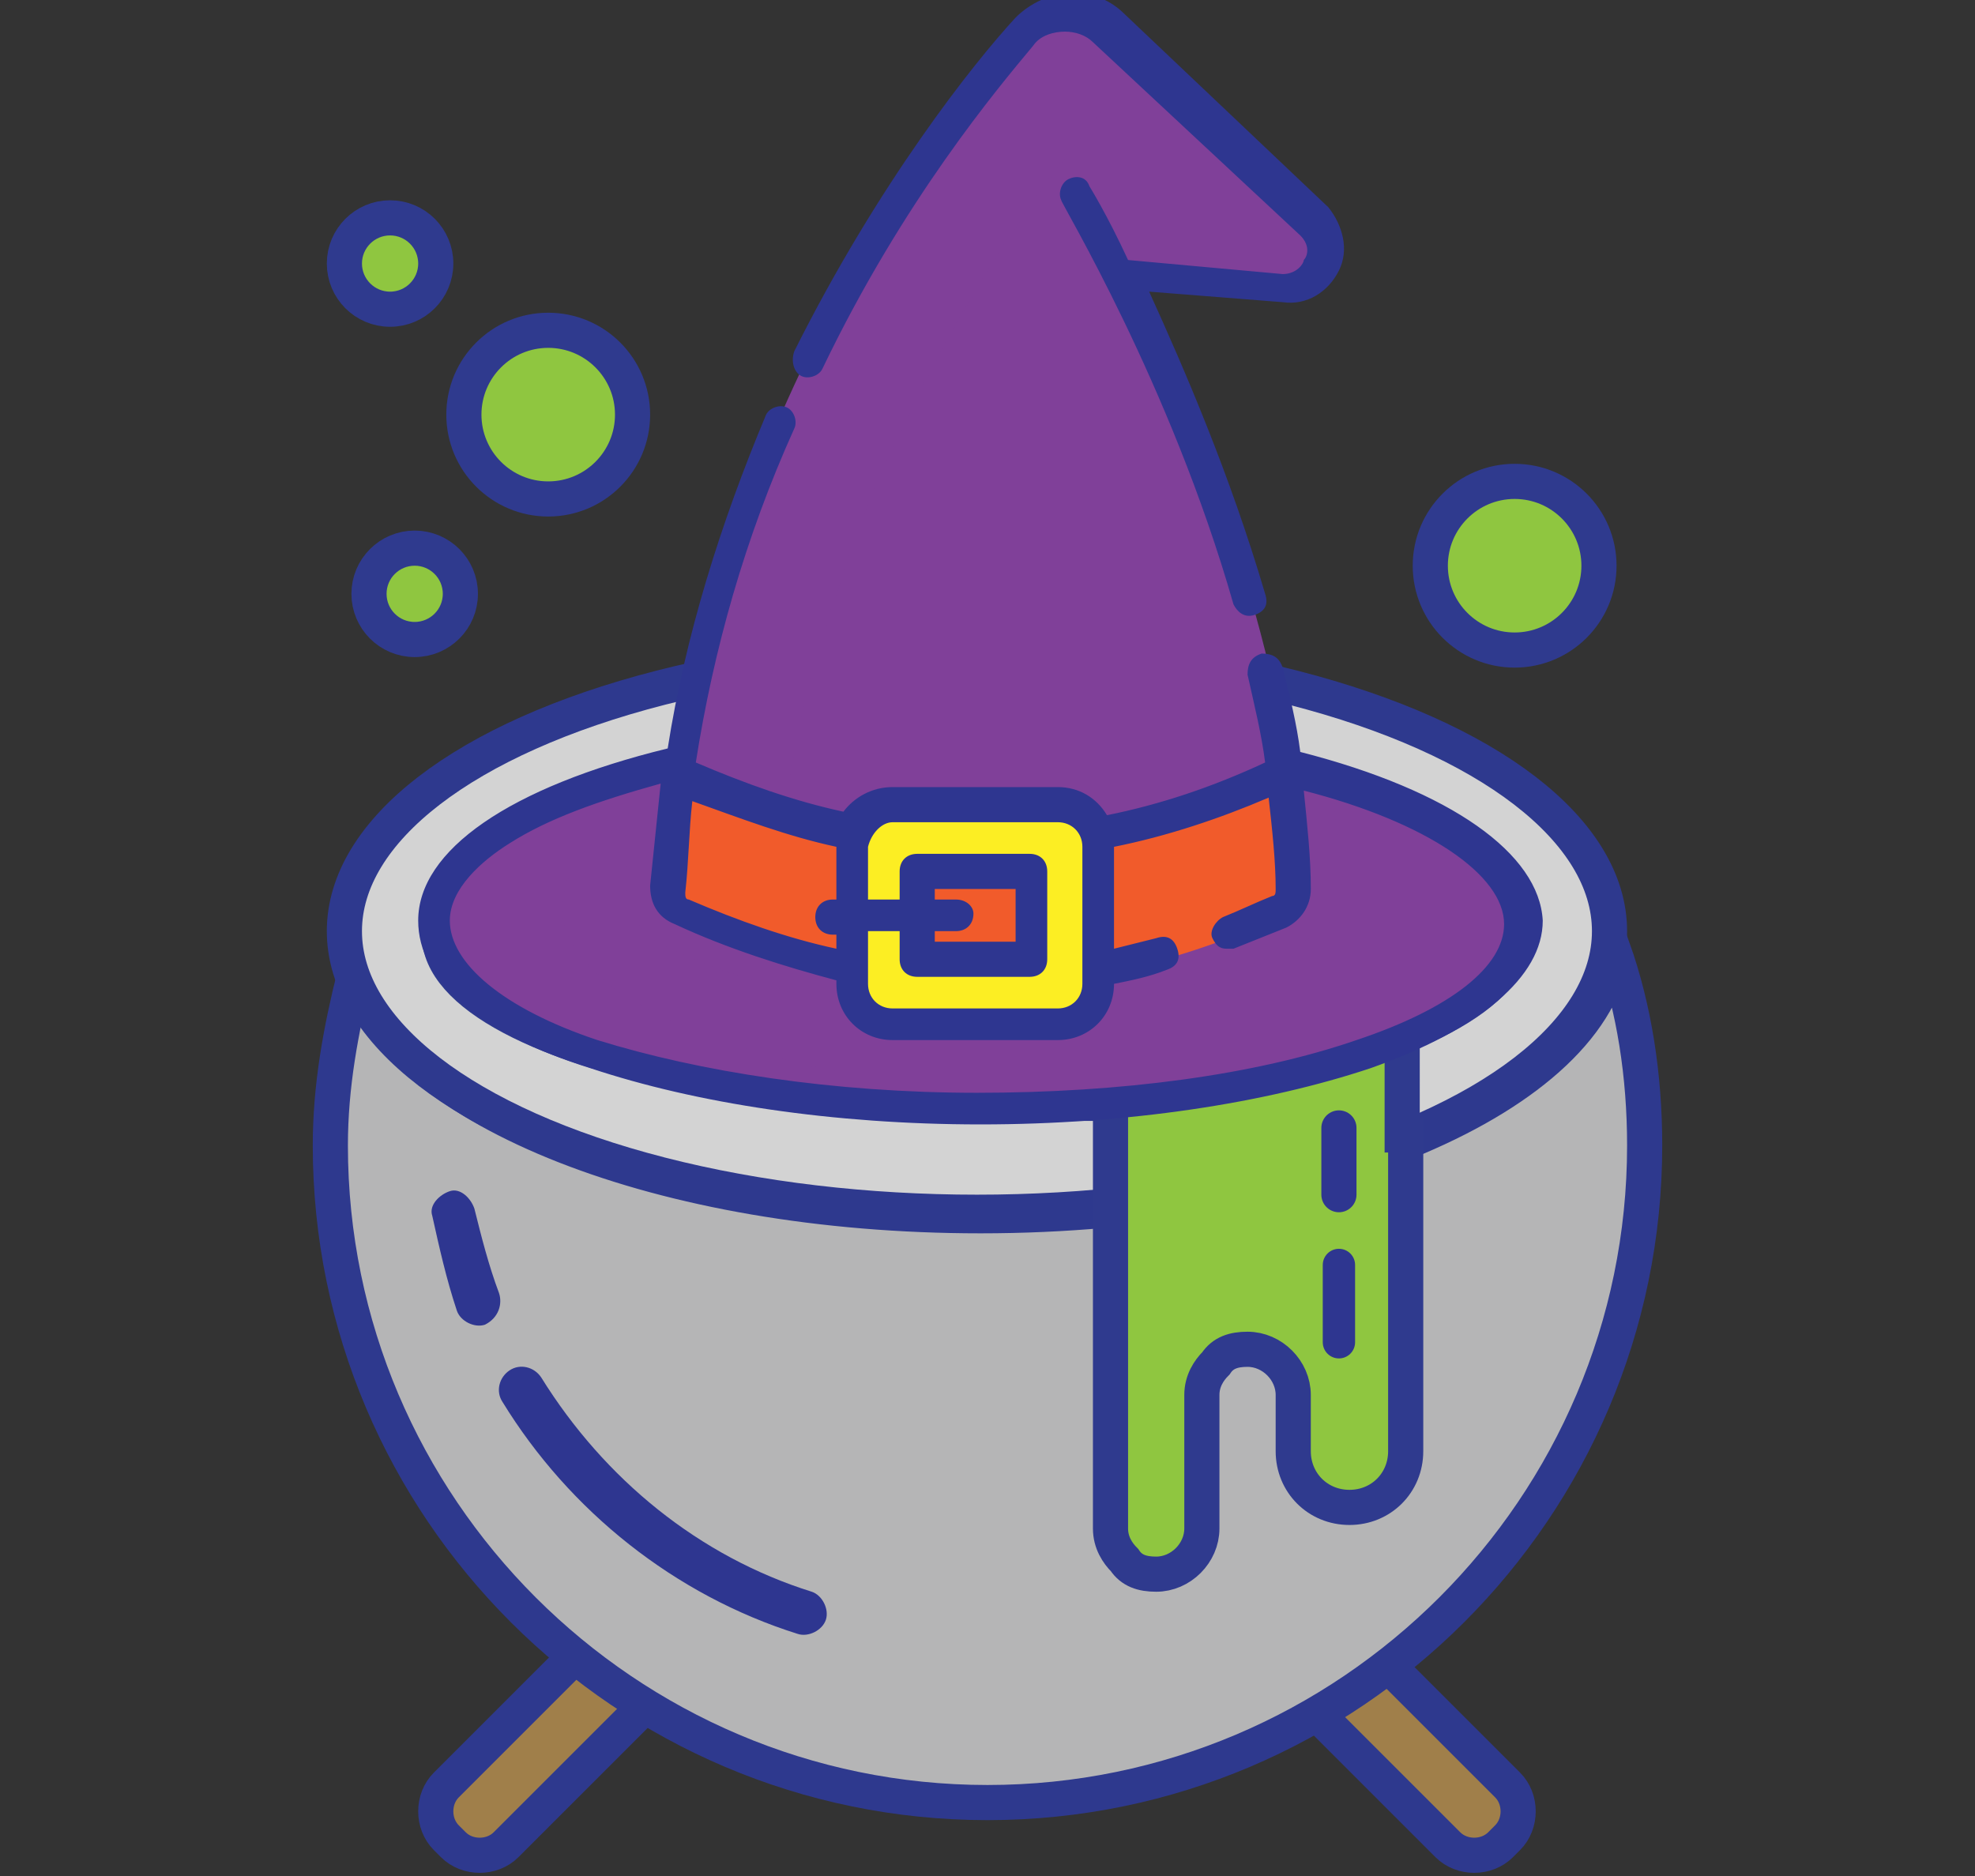 <?xml version="1.0" encoding="utf-8"?>
<!-- Generator: Adobe Illustrator 26.0.3, SVG Export Plug-In . SVG Version: 6.00 Build 0)  -->
<svg version="1.1" id="Layer_1" xmlns="http://www.w3.org/2000/svg" xmlns:xlink="http://www.w3.org/1999/xlink" x="0px" y="0px"
	 viewBox="0 0 56.2 53.4" style="enable-background:new 0 0 56.2 53.4;" xml:space="preserve">
<rect x="0" y="0" width="56.2" height="53.4" fill="#333333" stroke="none"/>
<style type="text/css">
	.st0{fill:#8FC640;stroke:#2F3A8E;stroke-miterlimit:10;}
	.st1{fill:#A07F4A;stroke:#2E398E;stroke-miterlimit:10;}
	.st2{fill:#B5B5B6;stroke:#2E398E;stroke-miterlimit:10;}
	.st3{fill:#7D7C7C;stroke:#2E398E;stroke-miterlimit:10;}
	.st4{fill:#D3D3D3;stroke:#2E398E;stroke-miterlimit:10;}
	.st5{fill:#FFFFFF;stroke:#2E398E;stroke-miterlimit:10;}
	.st6{fill:#2E3690;}
	.st7{fill:#804099;}
	.st8{fill:#F15B2B;}
	.st9{fill:#FCEE23;}
	.st10{fill:none;stroke:#2E3690;stroke-linecap:round;stroke-linejoin:round;stroke-miterlimit:10;}
	.st11{fill:none;stroke:#2E3690;stroke-width:0.92;stroke-linecap:round;stroke-linejoin:round;stroke-miterlimit:10;}
</style>
<circle class="st0" cx="11.8" cy="16.9" r="1.3"/>
<circle class="st0" cx="11.1" cy="7.5" r="1.3"/>
<g>
	<g>
		<path class="st1" d="M16.8,46.7l-4.1,4.1c-0.4,0.4-0.4,1.1,0,1.5l0.2,0.2c0.4,0.4,1.1,0.4,1.5,0l4.1-4.1c0.4-0.4,0.4-1.1,0-1.5
			l-0.2-0.2C17.9,46.3,17.2,46.3,16.8,46.7z"/>
		<path class="st1" d="M38.8,46.7l4.1,4.1c0.4,0.4,0.4,1.1,0,1.5l-0.2,0.2c-0.4,0.4-1.1,0.4-1.5,0l-4.1-4.1c-0.4-0.4-0.4-1.1,0-1.5
			l0.2-0.2C37.7,46.3,38.4,46.3,38.8,46.7z"/>
		<g>
			<path class="st2" d="M45.9,27c-0.5,4.2-8.4,7.6-18,7.6c-9.1,0-16.5-3-17.8-6.9c-0.4,1.6-0.7,3.2-0.7,4.9
				c0,10.3,8.4,18.7,18.7,18.7c10.3,0,18.7-8.4,18.7-18.7C46.8,30.6,46.5,28.7,45.9,27z"/>
			<path class="st3" d="M45.9,27"/>
		</g>
		<ellipse class="st4" cx="27.8" cy="26.5" rx="18" ry="8"/>
	</g>
	<ellipse class="st5" cx="27.8" cy="26.6" rx="15.3" ry="4.7"/>
</g>
<path class="st6" d="M14.3,39.9c1.9,3.1,4.9,5.5,8.4,6.6c0.3,0.1,0.7-0.1,0.8-0.4c0.1-0.3-0.1-0.7-0.4-0.8c-3.2-1-5.9-3.2-7.7-6.1
	c-0.2-0.3-0.6-0.4-0.9-0.2S14.1,39.6,14.3,39.9C14.3,39.9,14.3,39.9,14.3,39.9"/>
<path class="st6" d="M14.2,36.8c-0.3-0.8-0.5-1.6-0.7-2.4c-0.1-0.3-0.4-0.6-0.7-0.5c-0.3,0.1-0.6,0.4-0.5,0.7
	c0.2,0.9,0.4,1.8,0.7,2.7c0.1,0.3,0.5,0.5,0.8,0.4C14.2,37.5,14.3,37.1,14.2,36.8z"/>
<path class="st0" d="M40,32.3v9c0,0.9-0.7,1.6-1.6,1.6s-1.6-0.7-1.6-1.6v-1.6c0-0.7-0.6-1.3-1.3-1.3c-0.4,0-0.7,0.1-0.9,0.4
	c-0.2,0.2-0.4,0.5-0.4,0.9v3.8c0,0.7-0.6,1.3-1.3,1.3c-0.4,0-0.7-0.1-0.9-0.4c-0.2-0.2-0.4-0.5-0.4-0.9V31.4h-3.2
	c-1.3-0.6-1.9-2-1.9-3.2c0-2.5,2-4.5,4.5-4.5c1.8,0,3.4,1.1,4.1,2.7c2-0.6,4.1,0.6,4.7,2.7c0,0.2,0.1,0.3,0.1,0.5c0,0.2,0,0.4,0,0.5
	V32.3z"/>
<g>
	<path class="st7" d="M36.6,21.8c4.1,1,6.7,2.6,6.7,4.4c0,3-6.9,5.4-15.5,5.4s-15.5-2.4-15.5-5.4c0-1.9,2.8-3.6,7.1-4.5l7-0.7h7
		L36.6,21.8z"/>
	<path class="st7" d="M37.9,22.2c-0.4-0.1-0.9-0.2-1.3-0.4l-3.2-0.8h-7l-7,0.7c-4.3,1-7.1,2.6-7.1,4.5c0,3,6.9,5.4,15.5,5.4
		c2,0,3.8-0.1,5.6-0.4c-0.6,0-1.3,0-1.9,0c-8.6,0-15.5-2.4-15.5-5.4c0-0.7,0.4-1.5,1.2-2.1c0.3-0.2,0.7,0,0.7,0.3
		c0,0.3-0.1,0.7-0.1,1c0,0.8,0.4,1.6,1.1,1.9c1.7,0.8,3.5,1.4,5.2,1.7l0.1,0l7.3,0l0.1,0c1.8-0.3,3.7-0.9,5.5-1.8
		c0.7-0.3,1.1-1,1.1-1.8C38.1,24.2,38,23.2,37.9,22.2L37.9,22.2z"/>
	<path class="st7" d="M21.6,25.4l12.8-0.2l2.3-3.2c-0.8-5.4-3-10.6-4.5-13.7c-0.1-0.2,0.1-0.4,0.3-0.4l4.2,0.4
		c1.1,0.1,1.6-1.2,0.9-1.9l-5.8-5.5c-0.3-0.3-0.7-0.5-1.2-0.5c-0.2,0-0.5,0.1-0.7,0.1c-0.2,0.1-0.4,0.2-0.6,0.4
		c-1.9,2.1-8.2,9.9-9.8,21.1L21.6,25.4z"/>
	<path class="st7" d="M31.6,0.9c-0.3-0.3-0.7-0.5-1.2-0.5c-0.2,0-0.5,0.1-0.7,0.1c-0.2,0.1-0.4,0.2-0.6,0.4
		c-1.9,2.1-8.2,9.9-9.8,21.1l0.9,1.9l2.1-0.8C24,12.1,30.2,4.4,32.1,2.3c0.2-0.2,0.4-0.3,0.6-0.4c0,0,0,0,0,0L31.6,0.9z"/>
	<path class="st8" d="M19.4,22.1c1.7,0.8,3.3,1.3,5,1.6l2.3,0.6h2.7l2-0.5c1.7-0.3,3.5-0.9,5.2-1.7l0.1,0c0.2,1.1,0.3,2.2,0.3,3.3
		c0,0.3-0.2,0.5-0.4,0.6c-1.7,0.8-3.5,1.4-5.2,1.7l-7,0c-1.6-0.3-3.3-0.9-4.9-1.6c-0.3-0.1-0.4-0.4-0.4-0.7
		C19,24.2,19.2,23.1,19.4,22.1L19.4,22.1z"/>
	<path class="st9" d="M31.3,24.1V28c0,0.6-0.5,1.2-1.2,1.2h-4.7c-0.6,0-1.2-0.5-1.2-1.2v-3.9c0-0.6,0.5-1.2,1.2-1.2h4.7
		C30.8,22.9,31.3,23.4,31.3,24.1z M29.4,27v-2c0-0.1-0.1-0.3-0.3-0.3h-2.7c-0.1,0-0.3,0.1-0.3,0.3l0,0v2c0,0.1,0.1,0.3,0.3,0.3h2.7
		C29.3,27.3,29.4,27.2,29.4,27z"/>
	<path class="st8" d="M22.3,23.2c-1-0.3-1.9-0.7-2.9-1.1l-0.1,0c-0.2,1.1-0.3,2.1-0.3,3.2c0,0.3,0.1,0.5,0.4,0.7
		c0.9,0.4,1.7,0.7,2.6,1c0-0.1-0.1-0.2,0-0.3C22,25.5,22.1,24.4,22.3,23.2L22.3,23.2z"/>
	<path class="st6" d="M22.8,10.7c0.2,0.1,0.5,0,0.6-0.2c2.3-4.8,5-8,6-9.2c0.2-0.3,0.6-0.4,0.9-0.4c0.3,0,0.6,0.1,0.8,0.3L37,6.7
		c0.3,0.3,0.2,0.6,0.1,0.7c0,0.1-0.2,0.4-0.6,0.4l-4.4-0.4C31.5,6.1,31,5.3,31,5.3C30.9,5,30.6,5,30.4,5.1c-0.2,0.1-0.3,0.4-0.2,0.6
		c0,0.1,3.1,5.2,4.9,11.5c0.1,0.2,0.3,0.4,0.6,0.3c0,0,0,0,0,0c0.3-0.1,0.4-0.3,0.3-0.6c0,0,0,0,0,0c-1-3.4-2.3-6.4-3.3-8.6l3.8,0.3
		c0.7,0.1,1.3-0.3,1.6-0.9c0.3-0.6,0.1-1.3-0.3-1.8l-5.8-5.5c-0.4-0.4-0.9-0.6-1.5-0.6c-0.6,0-1.2,0.3-1.6,0.7
		C27.7,1.8,25,5.2,22.6,10C22.5,10.3,22.6,10.6,22.8,10.7C22.8,10.7,22.8,10.7,22.8,10.7L22.8,10.7z M37,21.4
		c-0.1-0.8-0.3-1.6-0.5-2.4c-0.1-0.3-0.3-0.4-0.6-0.4c-0.3,0.1-0.4,0.3-0.4,0.6c0.2,0.9,0.4,1.7,0.5,2.5c-1.5,0.7-3,1.2-4.5,1.5
		c-0.3-0.5-0.8-0.8-1.4-0.8h-4.7c-0.6,0-1.1,0.3-1.4,0.7c-1.4-0.3-2.8-0.8-4.2-1.4c0.5-3.2,1.4-6.4,2.8-9.5c0.1-0.2,0-0.5-0.2-0.6
		c-0.2-0.1-0.5,0-0.6,0.2c-1.3,3.1-2.3,6.3-2.8,9.5c-4.5,1.1-7.1,2.9-7.1,4.9c0,1.7,1.7,3.2,4.9,4.2c3,1,6.9,1.6,11.1,1.6
		s8.1-0.6,11.1-1.6c3.1-1.1,4.9-2.6,4.9-4.2C43.8,24.3,41.3,22.5,37,21.4L37,21.4z M25.4,23.4h4.7c0.4,0,0.7,0.3,0.7,0.7V28
		c0,0.4-0.3,0.7-0.7,0.7h-4.7c-0.4,0-0.7-0.3-0.7-0.7v-1.5h0.9v0.8c0,0.3,0.2,0.5,0.5,0.5l0,0h3.2c0.3,0,0.5-0.2,0.5-0.5l0,0v-2.5
		c0-0.3-0.2-0.5-0.5-0.5h-3.2c-0.3,0-0.5,0.2-0.5,0.5v0.8h-0.9v-1.5C24.8,23.7,25.1,23.4,25.4,23.4z M27.2,25.6h-0.6v-0.3h2.3v1.5
		h-2.3v-0.3h0.6c0.3,0,0.5-0.2,0.5-0.5C27.7,25.8,27.5,25.6,27.2,25.6z M23.8,24.1v1.5h-0.1c-0.3,0-0.5,0.2-0.5,0.5s0.2,0.5,0.5,0.5
		h0.1V27c-1.4-0.3-2.8-0.8-4.2-1.4c-0.1,0-0.1-0.1-0.1-0.2c0.1-0.9,0.1-1.7,0.2-2.6C21.1,23.3,22.4,23.8,23.8,24.1L23.8,24.1z
		 M38.6,29.6c-2.9,1-6.7,1.5-10.8,1.5s-7.9-0.6-10.8-1.5c-2.7-0.9-4.2-2.2-4.2-3.4c0-0.9,0.9-1.7,1.7-2.2c1.1-0.7,2.5-1.2,4.3-1.7
		c-0.1,1-0.2,1.9-0.3,2.9c0,0.5,0.2,0.9,0.7,1.1c1.5,0.7,3.1,1.2,4.6,1.6V28c0,0.9,0.7,1.6,1.6,1.6h4.7c0.9,0,1.6-0.7,1.6-1.6v0
		c0.5-0.1,1-0.2,1.5-0.4c0.3-0.1,0.4-0.3,0.3-0.6c-0.1-0.3-0.3-0.4-0.6-0.3c0,0,0,0,0,0c-0.4,0.1-0.8,0.2-1.2,0.3v-2.9
		c1.5-0.3,3-0.8,4.4-1.4c0.1,0.9,0.2,1.8,0.2,2.6c0,0.1,0,0.2-0.1,0.2c-0.5,0.2-0.9,0.4-1.4,0.6c-0.2,0.1-0.4,0.4-0.3,0.6
		c0,0,0,0,0,0c0.1,0.2,0.2,0.3,0.4,0.3c0.1,0,0.1,0,0.2,0c0.5-0.2,1-0.4,1.5-0.6c0.4-0.2,0.7-0.6,0.7-1.1c0-0.9-0.1-1.8-0.2-2.8
		c3.5,0.9,5.7,2.4,5.7,3.8C42.8,27.5,41.3,28.7,38.6,29.6L38.6,29.6z"/>
</g>
<line class="st10" x1="38.1" y1="32.1" x2="38.1" y2="34"/>
<line class="st11" x1="38.1" y1="36" x2="38.1" y2="38.2"/>
<circle class="st0" cx="15.6" cy="11.8" r="2.4"/>
<circle class="st0" cx="43.1" cy="16.1" r="2.4"/>
</svg>
